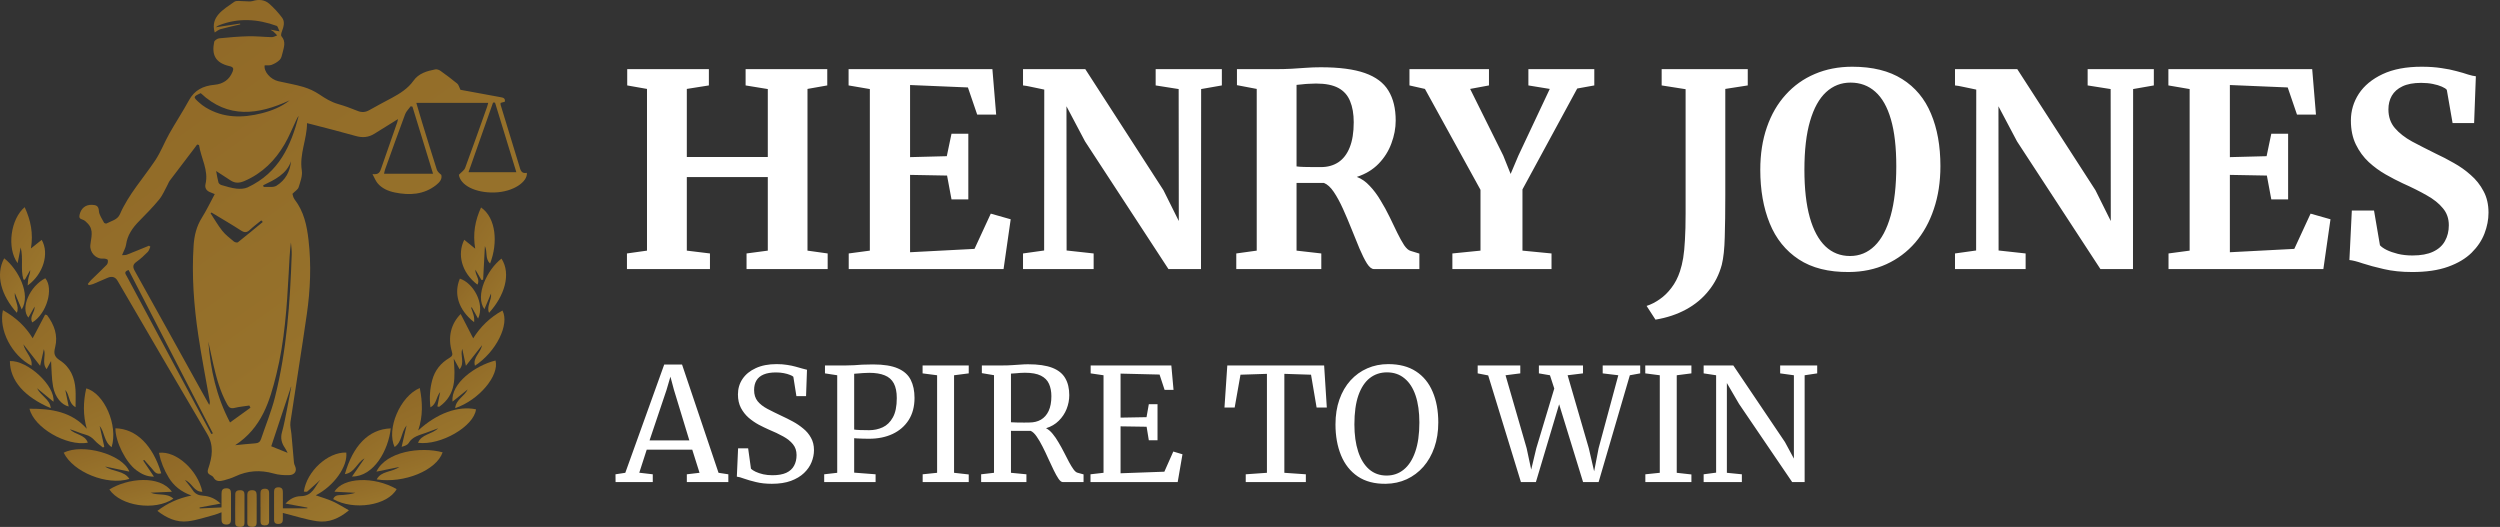 <svg width="223" height="47" viewBox="0 0 223 47" fill="none" xmlns="http://www.w3.org/2000/svg">
<rect x="0" y="0" width="223" height="47" fill="#333333" stroke="none"/>
<path d="M19.152 2.894C18.746 1.486 19.917 0.856 20.897 0.162C21.099 0.018 21.505 0.116 21.817 0.109C22.052 0.104 22.305 0.162 22.517 0.097C23.08 -0.075 23.605 -0.033 24.025 0.34C24.443 0.711 24.825 1.127 25.156 1.568C25.445 1.952 25.295 2.387 25.147 2.802C25.097 2.94 25.035 3.153 25.108 3.236C25.537 3.73 25.314 4.24 25.195 4.746C25.146 4.952 25.095 5.191 24.952 5.337C24.761 5.531 24.495 5.682 24.232 5.785C24.048 5.857 23.814 5.817 23.608 5.826C23.513 6.38 24.116 7.078 24.824 7.244C25.568 7.418 26.331 7.537 27.06 7.755C27.559 7.904 28.052 8.131 28.476 8.416C29.003 8.77 29.522 9.096 30.152 9.277C30.738 9.447 31.313 9.655 31.874 9.885C32.264 10.045 32.591 10.027 32.953 9.818C33.604 9.442 34.277 9.098 34.941 8.74C35.69 8.336 36.397 7.888 36.882 7.2C37.343 6.548 38.074 6.334 38.834 6.188C38.973 6.162 39.171 6.234 39.292 6.321C39.803 6.685 40.306 7.06 40.786 7.458C40.915 7.566 40.953 7.769 41.073 8.01C42.182 8.214 43.4 8.441 44.621 8.663C44.86 8.706 45.092 8.74 45.029 9.076C44.916 9.106 44.791 9.14 44.652 9.177C44.652 9.242 44.639 9.3 44.654 9.349C45.21 11.172 45.773 12.992 46.325 14.816C46.427 15.153 46.476 15.511 46.997 15.419C47.07 16.201 45.815 17.125 44.09 17.169C42.392 17.212 41.065 16.519 40.932 15.59C41.159 15.349 41.411 15.192 41.49 14.98C42.159 13.176 42.795 11.362 43.441 9.551C43.479 9.445 43.505 9.336 43.552 9.176H37.135C37.308 9.761 37.472 10.331 37.646 10.899C38.08 12.309 38.511 13.72 38.962 15.126C39.02 15.305 39.187 15.453 39.365 15.599C39.461 15.989 39.199 16.274 38.899 16.51C37.804 17.367 36.533 17.444 35.201 17.166C34.604 17.041 34.059 16.799 33.678 16.341C33.503 16.131 33.407 15.864 33.225 15.529C33.822 15.606 33.904 15.306 34.01 14.997C34.478 13.627 34.963 12.261 35.44 10.892C35.47 10.806 35.48 10.713 35.5 10.622C34.783 11.068 34.086 11.5 33.391 11.933C32.872 12.256 32.337 12.303 31.732 12.13C30.455 11.766 29.163 11.445 27.877 11.108C27.717 11.066 27.555 11.026 27.386 10.984C27.384 12.423 26.69 13.757 26.921 15.202C26.997 15.682 26.789 16.215 26.638 16.704C26.577 16.901 26.322 17.048 26.085 17.29C26.123 17.394 26.148 17.622 26.273 17.783C27.114 18.868 27.373 20.125 27.52 21.405C27.774 23.611 27.685 25.819 27.37 28.012C26.908 31.231 26.382 34.441 25.906 37.657C25.855 37.998 25.964 38.358 25.995 38.71C26.07 39.556 26.142 40.402 26.22 41.248C26.228 41.342 26.256 41.439 26.298 41.526C26.527 41.982 26.319 42.371 25.773 42.384C25.321 42.395 24.845 42.361 24.415 42.238C23.221 41.899 22.09 41.973 20.978 42.497C20.666 42.644 20.327 42.751 19.989 42.84C19.628 42.936 19.261 42.995 19.04 42.579C18.985 42.476 18.834 42.413 18.719 42.342C18.478 42.195 18.501 42.018 18.58 41.786C18.93 40.755 19.096 39.75 18.483 38.712C15.797 34.166 13.148 29.602 10.486 25.044C10.286 24.7 9.988 24.613 9.594 24.782C9.162 24.968 8.733 25.161 8.298 25.34C8.176 25.39 8.037 25.402 7.906 25.432C7.883 25.397 7.859 25.361 7.836 25.326C7.932 25.21 8.018 25.086 8.126 24.981C8.59 24.526 9.072 24.085 9.52 23.617C9.615 23.518 9.647 23.317 9.612 23.184C9.595 23.118 9.358 23.055 9.229 23.067C8.539 23.128 7.997 22.508 8.058 21.859C8.118 21.221 8.395 20.528 7.835 19.946C7.701 19.806 7.547 19.644 7.369 19.592C7.098 19.511 7.042 19.401 7.097 19.157C7.23 18.579 7.623 18.251 8.205 18.27C8.582 18.282 8.796 18.371 8.821 18.815C8.841 19.171 9.106 19.518 9.279 19.862C9.304 19.91 9.457 19.958 9.505 19.933C9.936 19.704 10.479 19.607 10.694 19.113C11.459 17.349 12.781 15.902 13.845 14.308C14.342 13.563 14.656 12.714 15.097 11.932C15.666 10.923 16.308 9.949 16.862 8.934C17.344 8.052 18.103 7.657 19.128 7.564C19.91 7.494 20.462 7.103 20.744 6.403C20.857 6.123 20.833 5.983 20.462 5.897C19.172 5.601 18.876 4.845 19.107 3.736C19.135 3.605 19.39 3.435 19.555 3.418C20.424 3.33 21.297 3.255 22.171 3.235C22.86 3.219 23.552 3.301 24.243 3.313C24.403 3.316 24.566 3.213 24.727 3.159C24.61 3.038 24.5 2.909 24.371 2.8C24.307 2.746 24.209 2.727 24.14 2.646C24.352 2.686 24.563 2.726 24.938 2.798C24.817 2.562 24.783 2.346 24.675 2.307C22.966 1.688 21.244 1.574 19.519 2.263C19.456 2.287 19.402 2.333 19.237 2.435C20.047 2.311 20.731 2.206 21.414 2.102C21.419 2.127 21.424 2.152 21.428 2.177C20.845 2.314 20.257 2.437 19.681 2.596C19.485 2.65 19.321 2.798 19.158 2.894L19.152 2.894ZM17.752 12.934L17.585 12.891C17.526 12.973 17.469 13.056 17.407 13.136C16.646 14.136 15.882 15.135 15.125 16.137C15.056 16.229 15.024 16.344 14.969 16.445C14.719 16.898 14.527 17.392 14.201 17.791C13.646 18.471 13.02 19.101 12.4 19.733C11.809 20.335 11.36 20.987 11.246 21.82C11.206 22.11 11.034 22.384 10.884 22.761C11.027 22.748 11.19 22.767 11.321 22.716C11.98 22.46 12.633 22.186 13.287 21.918C13.329 21.947 13.37 21.976 13.412 22.005C13.337 22.162 13.3 22.351 13.181 22.47C12.869 22.783 12.543 23.092 12.18 23.35C11.823 23.603 11.833 23.828 12.026 24.174C13.975 27.663 15.906 31.16 17.843 34.654C18.114 35.143 18.389 35.629 18.662 36.116C18.727 35.984 18.724 35.875 18.706 35.769C18.363 33.802 17.976 31.84 17.683 29.867C17.29 27.226 17.095 24.572 17.27 21.901C17.328 21.02 17.523 20.198 18.007 19.423C18.427 18.75 18.767 18.035 19.156 17.313C19.009 17.252 18.904 17.202 18.794 17.164C18.416 17.036 18.25 16.768 18.331 16.424C18.626 15.18 17.924 14.1 17.753 12.934L17.752 12.934ZM38.628 15.498C38.001 13.455 37.395 11.484 36.79 9.513C36.738 9.501 36.686 9.489 36.634 9.477C36.465 9.714 36.234 9.931 36.137 10.191C35.523 11.83 34.939 13.478 34.347 15.123C34.307 15.236 34.29 15.355 34.256 15.498H38.629H38.628ZM44.157 9.153C44.099 9.151 44.041 9.148 43.981 9.147C43.258 11.2 42.534 13.253 41.792 15.358H46.056C45.412 13.256 44.785 11.204 44.157 9.153ZM20.973 39.713C21.567 39.656 22.16 39.586 22.754 39.547C23.041 39.529 23.198 39.422 23.282 39.169C23.694 37.934 24.201 36.72 24.519 35.464C25.583 31.261 25.875 26.971 26.022 22.672C26.034 22.324 25.977 21.972 25.951 21.622C25.839 22.52 25.802 23.415 25.755 24.309C25.592 27.353 25.391 30.397 24.656 33.376C24.064 35.773 23.369 38.149 20.973 39.714L20.973 39.713ZM19.28 15.255C19.356 15.652 19.4 15.969 19.486 16.275C19.513 16.369 19.644 16.476 19.751 16.507C20.191 16.632 20.634 16.775 21.087 16.826C21.415 16.862 21.806 16.846 22.092 16.713C24.906 15.391 25.954 12.974 26.643 10.344C26.554 10.435 26.502 10.545 26.45 10.655C26.098 11.396 25.797 12.162 25.382 12.872C24.553 14.288 23.426 15.445 21.809 16.144C21.355 16.34 20.969 16.36 20.563 16.09C20.169 15.827 19.769 15.572 19.281 15.256L19.28 15.255ZM18.844 38.708C18.893 38.692 18.943 38.675 18.992 38.658C16.485 33.799 13.977 28.939 11.471 24.083C10.995 24.241 11.213 24.459 11.314 24.649C13.038 27.873 14.764 31.097 16.491 34.32C17.275 35.784 18.06 37.245 18.844 38.708ZM25.831 8.953C23.043 10.237 20.351 10.614 17.904 8.309C17.226 8.616 17.214 8.656 17.744 9.13C17.93 9.298 18.133 9.455 18.35 9.587C19.923 10.54 21.62 10.542 23.356 10.101C24.257 9.872 25.109 9.528 25.832 8.954L25.831 8.953ZM22.341 36.368C22.307 36.303 22.273 36.239 22.238 36.173C21.805 36.24 21.364 36.279 20.939 36.381C20.606 36.462 20.441 36.379 20.285 36.102C19.639 34.952 19.306 33.712 19.018 32.457C18.866 31.795 18.727 31.131 18.582 30.468C18.779 32.929 19.275 35.321 20.518 37.684C21.164 37.217 21.752 36.793 22.34 36.369L22.341 36.368ZM23.442 19.801C23.398 19.753 23.352 19.705 23.308 19.658C22.965 19.94 22.604 20.205 22.283 20.506C22.02 20.754 21.816 20.765 21.499 20.562C20.638 20.007 19.748 19.491 18.869 18.958C18.84 18.979 18.81 19 18.781 19.021C19.126 19.546 19.436 20.097 19.829 20.59C20.115 20.949 20.502 21.241 20.863 21.545C20.944 21.613 21.159 21.661 21.217 21.615C21.969 21.021 22.703 20.409 23.441 19.801H23.442ZM25.657 40.395C25.591 40.274 25.523 40.109 25.422 39.965C25.114 39.527 25.005 39.079 25.153 38.552C25.342 37.879 25.464 37.188 25.601 36.503C25.736 35.837 25.854 35.167 25.979 34.499C25.971 34.5 25.965 34.501 25.957 34.502C25.367 36.279 24.777 38.057 24.195 39.807C24.631 39.983 25.137 40.186 25.656 40.395L25.657 40.395ZM23.474 16.529C23.489 16.578 23.505 16.626 23.519 16.675C23.903 16.648 24.375 16.743 24.654 16.572C25.465 16.072 25.874 15.3 25.959 14.382C25.567 15.53 24.517 16.025 23.474 16.529Z" fill="url(#paint0_linear_782_159)"/>
<path d="M41.091 28.007C41.483 28.769 41.84 29.463 42.209 30.179C42.844 29.156 43.703 28.313 44.819 27.698C45.473 28.938 44.254 31.389 42.366 32.621C42.155 31.9 42.862 31.492 43.005 30.786C42.503 31.427 42.069 31.979 41.558 32.631C41.438 32.072 41.346 31.642 41.232 31.109C41.03 31.759 41.476 32.346 40.995 32.939C40.815 32.61 40.661 32.332 40.47 31.982C40.596 33.63 40.727 35.197 39.171 36.288C39.118 36.278 39.066 36.267 39.013 36.256C39.089 35.867 39.164 35.478 39.264 34.969C38.883 35.431 38.968 36.016 38.395 36.339C38.294 35.467 38.346 34.687 38.552 33.913C38.78 33.055 39.303 32.384 40.099 31.918C40.371 31.759 40.383 31.624 40.309 31.371C39.939 30.113 40.194 28.92 41.091 28.008V28.007Z" fill="url(#paint1_linear_782_159)"/>
<path d="M2.915 30.174C3.297 29.447 3.661 28.755 4.024 28.064C4.081 28.078 4.138 28.091 4.195 28.104C4.84 28.966 5.186 29.915 4.92 30.971C4.789 31.489 4.804 31.799 5.344 32.146C6.279 32.749 6.666 33.694 6.733 34.734C6.766 35.236 6.739 35.74 6.739 36.321C6.081 35.949 6.245 35.255 5.824 34.785C5.931 35.308 6.028 35.777 6.127 36.259C5.498 36.113 4.914 35.442 4.736 34.49C4.596 33.743 4.61 32.971 4.555 32.2C4.442 32.408 4.319 32.636 4.16 32.931C3.705 32.352 4.127 31.767 3.915 31.137C3.799 31.652 3.703 32.079 3.579 32.629C3.062 31.968 2.613 31.391 2.081 30.709C2.26 31.443 2.923 31.899 2.813 32.623C1.045 31.696 -0.135 29.427 0.261 27.667C1.404 28.307 2.289 29.131 2.915 30.174Z" fill="url(#paint2_linear_782_159)"/>
<path d="M19.678 44.917C18.98 45.047 18.389 45.158 17.798 45.268C17.803 45.296 17.808 45.324 17.813 45.353C18.445 45.324 19.077 45.294 19.759 45.262C19.759 44.864 19.755 44.455 19.761 44.046C19.765 43.792 19.796 43.562 20.175 43.555C20.55 43.548 20.605 43.756 20.605 44.024C20.605 44.794 20.605 45.563 20.605 46.332C20.605 46.584 20.544 46.787 20.203 46.79C19.853 46.793 19.754 46.605 19.759 46.323C19.762 46.14 19.759 45.957 19.759 45.694C19.516 45.785 19.344 45.865 19.162 45.913C18.368 46.12 17.583 46.398 16.774 46.497C15.751 46.623 14.867 46.21 14.039 45.571C14.92 44.888 15.88 44.452 17.076 44.199C16.143 43.859 15.505 43.34 15.06 42.616C14.631 41.92 14.338 41.182 14.178 40.392C15.709 40.195 17.638 41.928 18.051 43.869C17.275 43.869 17.171 43.092 16.495 42.814C16.772 43.172 17.003 43.431 17.186 43.717C17.403 44.056 17.694 44.189 18.117 44.218C18.671 44.257 19.18 44.449 19.678 44.918V44.917Z" fill="url(#paint3_linear_782_159)"/>
<path d="M25.229 45.753C25.229 45.922 25.233 46.145 25.228 46.367C25.223 46.602 25.113 46.731 24.835 46.737C24.549 46.743 24.447 46.611 24.447 46.375C24.445 45.535 24.442 44.695 24.447 43.855C24.447 43.633 24.531 43.471 24.821 43.467C25.128 43.463 25.229 43.624 25.231 43.87C25.235 44.376 25.233 44.882 25.233 45.344H27.412C27.416 45.323 27.421 45.302 27.424 45.281C26.8 45.165 26.176 45.05 25.468 44.919C25.857 44.493 26.326 44.265 26.805 44.261C27.907 44.252 28.084 43.374 28.582 42.791C28.193 43.145 27.81 43.503 27.409 43.843C27.352 43.891 27.208 43.85 27.104 43.85C27.355 42.039 29.246 40.308 30.888 40.368C31.033 41.602 29.778 43.366 28.163 44.18C28.68 44.362 29.199 44.509 29.682 44.726C30.159 44.941 30.598 45.226 31.125 45.519C30.255 46.245 29.328 46.649 28.265 46.49C27.263 46.341 26.291 46.019 25.23 45.753H25.229Z" fill="url(#paint4_linear_782_159)"/>
<path d="M9.956 39.887C9.255 39.388 9.353 38.565 8.889 37.993C9.027 38.611 9.165 39.229 9.302 39.848C9.264 39.872 9.226 39.896 9.187 39.92C8.945 39.719 8.672 39.541 8.468 39.312C8.239 39.055 8.001 38.873 7.642 38.776C7.163 38.646 6.71 38.436 6.233 38.286C6.674 38.789 7.59 38.744 7.832 39.491C5.93 39.825 3.033 38.153 2.632 36.458C4.591 36.449 6.395 36.723 7.74 38.247C7.398 37.044 7.419 35.849 7.692 34.646C9.304 35.077 10.553 37.946 9.956 39.887Z" fill="url(#paint5_linear_782_159)"/>
<path d="M37.444 34.61C37.697 35.89 37.736 37.12 37.302 38.398C38.974 36.86 40.883 36.173 42.458 36.512C42.291 38.021 39.324 39.756 37.29 39.499C37.581 38.724 38.523 38.758 39.082 38.201C38.671 38.354 38.34 38.48 38.006 38.601C37.422 38.813 36.789 38.937 36.448 39.524C36.351 39.69 36.106 39.782 35.827 39.855C35.965 39.255 36.104 38.654 36.267 37.945C35.758 38.586 35.875 39.411 35.204 39.873C34.445 38.297 35.684 35.349 37.445 34.61H37.444Z" fill="url(#paint6_linear_782_159)"/>
<path d="M42.941 24.968C42.776 24.686 42.61 24.405 42.402 24.053C42.376 24.55 42.858 24.922 42.585 25.387C41.156 24.31 40.774 22.673 41.409 21.387C41.716 21.636 42.007 21.872 42.39 22.183C42.161 20.852 42.378 19.664 42.91 18.506C44.269 19.448 44.42 21.701 43.716 23.503C43.248 23.072 43.503 22.488 43.252 21.948C43.196 23.004 43.146 23.979 43.095 24.954C43.043 24.959 42.992 24.963 42.94 24.968L42.941 24.968Z" fill="url(#paint7_linear_782_159)"/>
<path d="M1.845 22.074C1.743 22.599 1.657 23.037 1.571 23.476C0.586 22.113 0.952 19.532 2.2 18.479C2.746 19.651 2.983 20.834 2.758 22.162C3.122 21.872 3.415 21.637 3.718 21.396C4.42 22.597 3.865 24.463 2.467 25.462C2.498 25.163 2.498 24.955 2.548 24.756C2.603 24.539 2.704 24.333 2.696 24.085C2.537 24.372 2.378 24.659 2.219 24.946C2.176 24.942 2.133 24.938 2.091 24.933C1.815 24.032 2.097 23.079 1.846 22.073L1.845 22.074Z" fill="url(#paint8_linear_782_159)"/>
<path d="M9.374 41.615C10.088 42.108 11.058 41.96 11.54 42.719C9.545 43.337 6.531 42.112 5.682 40.383C7.345 39.522 10.945 40.52 11.537 42.068C10.809 41.915 10.121 41.771 9.374 41.614L9.374 41.615Z" fill="url(#paint9_linear_782_159)"/>
<path d="M35.626 41.651C34.884 41.802 34.253 41.931 33.574 42.071C34.439 40.259 37.532 39.822 39.481 40.347C38.935 41.944 36.076 43.136 33.602 42.765C33.995 41.992 34.934 42.144 35.626 41.651Z" fill="url(#paint10_linear_782_159)"/>
<path d="M13.44 43.948C14.086 44.233 14.881 43.935 15.466 44.483C13.817 45.602 10.758 45.145 9.757 43.662C11.384 42.65 14.249 42.351 15.333 43.863C14.674 43.892 14.057 43.92 13.439 43.947L13.44 43.948Z" fill="url(#paint11_linear_782_159)"/>
<path d="M35.38 43.631C34.564 45.094 31.567 45.559 29.72 44.523C29.879 44.086 30.299 44.189 30.64 44.147C30.989 44.105 31.34 44.079 31.7 43.957C31.085 43.925 30.47 43.893 29.834 43.861C30.587 42.57 33.391 42.469 35.38 43.631Z" fill="url(#paint12_linear_782_159)"/>
<path d="M10.298 38.203C12.149 38.248 13.625 39.706 14.382 42.221C13.907 42.37 13.747 42.015 13.525 41.772C13.3 41.526 13.083 41.273 12.862 41.024C12.83 41.043 12.799 41.061 12.766 41.08C13.077 41.541 13.387 42.002 13.734 42.517C13.071 42.524 12.609 42.265 12.175 41.953C11.23 41.273 10.275 39.37 10.298 38.203Z" fill="url(#paint13_linear_782_159)"/>
<path d="M34.854 38.211C34.654 40.122 33.366 42.518 31.399 42.507C31.766 41.975 32.114 41.471 32.517 40.887C31.806 41.289 31.654 42.156 30.764 42.292C31.473 39.793 32.853 38.283 34.854 38.211Z" fill="url(#paint14_linear_782_159)"/>
<path d="M40.602 36.409C40.671 35.624 41.451 35.347 41.716 34.735C41.275 35.09 40.834 35.447 40.366 35.824C40.198 34.198 42.386 32.606 44.201 32.157C44.554 33.494 42.741 35.679 40.602 36.408V36.409Z" fill="url(#paint15_linear_782_159)"/>
<path d="M4.529 36.41C2.169 35.397 0.895 33.958 0.882 32.207C2.438 32.119 4.949 34.408 4.768 35.834C4.288 35.439 3.842 35.073 3.305 34.63C3.642 35.331 4.457 35.606 4.528 36.41H4.529Z" fill="url(#paint16_linear_782_159)"/>
<path d="M44.732 23.067C45.619 24.445 44.988 26.416 43.622 27.904C43.374 27.306 43.869 26.817 43.802 26.176C43.582 26.694 43.4 27.124 43.207 27.581C42.331 26.34 43.487 24.02 44.732 23.067Z" fill="url(#paint17_linear_782_159)"/>
<path d="M0.375 23.04C1.601 23.994 2.785 26.238 1.938 27.6C1.73 27.107 1.542 26.661 1.318 26.13C1.254 26.78 1.763 27.289 1.502 27.9C0.101 26.346 -0.424 24.517 0.375 23.04Z" fill="url(#paint18_linear_782_159)"/>
<path d="M2.881 28.762C2.593 28.245 3.127 27.852 3.088 27.347C2.895 27.689 2.716 28.005 2.533 28.328C1.801 27.483 2.657 25.522 4.04 24.821C4.812 25.74 4.164 27.989 2.88 28.762H2.881Z" fill="url(#paint19_linear_782_159)"/>
<path d="M42.646 28.419C42.431 28.034 42.259 27.727 42.088 27.42C42.064 27.428 42.041 27.436 42.017 27.443C42.092 27.66 42.183 27.872 42.24 28.092C42.293 28.301 42.312 28.519 42.291 28.738C40.855 27.615 40.466 26.146 41.021 24.854C42.189 25.228 43.272 27.048 42.646 28.419Z" fill="url(#paint20_linear_782_159)"/>
<path d="M21.808 45.394C21.808 45.807 21.807 46.22 21.808 46.633C21.808 46.868 21.722 46.995 21.43 47C21.141 47.005 20.984 46.913 20.982 46.648C20.976 45.794 20.975 44.941 20.985 44.087C20.987 43.825 21.152 43.718 21.438 43.726C21.73 43.733 21.806 43.888 21.807 44.114C21.81 44.541 21.807 44.968 21.807 45.395L21.808 45.394Z" fill="url(#paint21_linear_782_159)"/>
<path d="M22.894 45.394C22.894 45.806 22.898 46.217 22.893 46.629C22.89 46.856 22.801 46.996 22.511 46.998C22.227 47 22.063 46.909 22.061 46.642C22.055 45.805 22.054 44.967 22.059 44.129C22.061 43.888 22.167 43.733 22.471 43.726C22.782 43.719 22.886 43.874 22.891 44.116C22.901 44.541 22.894 44.967 22.894 45.394Z" fill="url(#paint22_linear_782_159)"/>
<path d="M23.235 45.242C23.235 44.83 23.235 44.419 23.235 44.007C23.235 43.767 23.305 43.596 23.621 43.593C23.913 43.589 24.003 43.748 24.005 43.967C24.012 44.818 24.011 45.67 24.005 46.521C24.003 46.761 23.863 46.875 23.592 46.867C23.335 46.86 23.239 46.74 23.239 46.519C23.239 46.094 23.239 45.668 23.239 45.242C23.237 45.242 23.235 45.242 23.234 45.242H23.235Z" fill="url(#paint23_linear_782_159)"/>
<path d="M57.712 22.356V7.932L55.948 7.62V6.168H63.232V7.62L61.264 7.932V14.004H68.488V7.944L66.508 7.62V6.168H73.792V7.62L72.028 7.932V22.356L73.828 22.608V24H66.592V22.608L68.488 22.356V15.792H61.264V22.356L63.328 22.608V24H55.924V22.608L57.712 22.356ZM77.59 22.356V7.944L75.694 7.62V6.168H88.522L88.858 10.224H87.166L86.338 7.8L81.178 7.584V14.016L84.454 13.932L84.874 11.928H86.374V17.784H84.874L84.478 15.66L81.178 15.6V22.5L86.926 22.2L88.378 19.056L90.154 19.56L89.518 24H75.706V22.608L77.59 22.356ZM91.253 24V22.608L93.137 22.344L93.149 7.992C92.949 7.944 92.741 7.9 92.525 7.86C92.317 7.812 92.105 7.768 91.889 7.728C91.681 7.68 91.469 7.644 91.253 7.62V6.168H96.809L103.781 16.968L105.149 19.716L105.137 7.944L103.085 7.62V6.168H108.989V7.62L107.141 7.944L107.129 24H104.225L96.785 12.612L95.129 9.48L95.141 22.344L97.553 22.608V24H91.253ZM110.276 24V22.608L112.1 22.356V7.932L110.336 7.596V6.168H113.792C114.312 6.168 114.788 6.156 115.22 6.132C115.66 6.1 116.084 6.072 116.492 6.048C116.908 6.016 117.348 6 117.812 6C119.46 6 120.772 6.172 121.748 6.516C122.724 6.86 123.424 7.384 123.848 8.088C124.28 8.792 124.496 9.68 124.496 10.752C124.496 11.432 124.368 12.112 124.112 12.792C123.864 13.472 123.484 14.076 122.972 14.604C122.46 15.132 121.812 15.524 121.028 15.78C121.452 15.94 121.836 16.208 122.18 16.584C122.532 16.952 122.852 17.38 123.14 17.868C123.436 18.348 123.708 18.844 123.956 19.356C124.204 19.86 124.432 20.332 124.64 20.772C124.856 21.212 125.06 21.58 125.252 21.876C125.452 22.164 125.644 22.332 125.828 22.38L126.608 22.62V24H122.552C122.352 24 122.144 23.832 121.928 23.496C121.72 23.16 121.5 22.72 121.268 22.176C121.044 21.632 120.808 21.052 120.56 20.436C120.312 19.812 120.056 19.208 119.792 18.624C119.528 18.04 119.256 17.54 118.976 17.124C118.696 16.708 118.404 16.44 118.1 16.32C117.94 16.32 117.744 16.32 117.512 16.32C117.288 16.32 117.056 16.32 116.816 16.32C116.584 16.32 116.364 16.32 116.156 16.32C115.948 16.32 115.78 16.32 115.652 16.32V22.356L117.86 22.608V24H110.276ZM117.836 14.904C118.428 14.904 118.944 14.76 119.384 14.472C119.824 14.176 120.16 13.736 120.392 13.152C120.632 12.56 120.752 11.812 120.752 10.908C120.752 10.164 120.644 9.536 120.428 9.024C120.22 8.504 119.872 8.112 119.384 7.848C118.896 7.584 118.232 7.452 117.392 7.452C117.16 7.452 116.94 7.46 116.732 7.476C116.524 7.484 116.328 7.5 116.144 7.524C115.968 7.54 115.804 7.556 115.652 7.572V14.844C115.812 14.868 116.036 14.884 116.324 14.892C116.62 14.9 116.912 14.904 117.2 14.904C117.488 14.904 117.7 14.904 117.836 14.904ZM132.06 22.356V16.932L127.104 7.932L125.724 7.62V6.168H132.816V7.62L131.136 7.932L134.088 13.872L134.748 15.516L135.444 13.872L138.24 7.932L136.332 7.62V6.168H142.212V7.62L140.688 7.896L135.804 16.896V22.356L138.396 22.608V24H129.552V22.608L132.06 22.356ZM146.876 27.288C147.276 27.16 147.668 26.96 148.052 26.688C148.436 26.424 148.784 26.084 149.096 25.668C149.416 25.252 149.668 24.764 149.852 24.204C149.972 23.844 150.068 23.448 150.14 23.016C150.212 22.576 150.264 22.04 150.296 21.408C150.336 20.768 150.356 19.98 150.356 19.044V7.956L148.22 7.62V6.168H155.9V7.62L153.896 7.932V17.412C153.896 18.868 153.88 20.112 153.848 21.144C153.824 22.176 153.736 23 153.584 23.616C153.352 24.48 152.964 25.248 152.42 25.92C151.884 26.6 151.212 27.16 150.404 27.6C149.596 28.04 148.684 28.344 147.668 28.512L146.876 27.288ZM164.925 24.264C163.109 24.28 161.617 23.904 160.449 23.136C159.281 22.368 158.417 21.296 157.857 19.92C157.297 18.544 157.017 16.952 157.017 15.144C157.017 13.744 157.213 12.48 157.605 11.352C157.997 10.216 158.557 9.248 159.285 8.448C160.013 7.64 160.877 7.024 161.877 6.6C162.885 6.168 164.001 5.952 165.225 5.952C167.033 5.952 168.517 6.32 169.677 7.056C170.837 7.784 171.693 8.812 172.245 10.14C172.805 11.46 173.085 13.02 173.085 14.82C173.085 16.22 172.889 17.496 172.497 18.648C172.113 19.8 171.561 20.796 170.841 21.636C170.121 22.468 169.261 23.112 168.261 23.568C167.261 24.024 166.149 24.256 164.925 24.264ZM165.021 22.836C165.869 22.836 166.601 22.536 167.217 21.936C167.833 21.336 168.309 20.44 168.645 19.248C168.981 18.056 169.149 16.584 169.149 14.832C169.149 13.136 168.989 11.74 168.669 10.644C168.349 9.54 167.885 8.72 167.277 8.184C166.669 7.64 165.933 7.368 165.069 7.368C164.229 7.368 163.501 7.652 162.885 8.22C162.269 8.788 161.793 9.648 161.457 10.8C161.121 11.944 160.953 13.392 160.953 15.144C160.953 16.832 161.113 18.248 161.433 19.392C161.753 20.528 162.217 21.388 162.825 21.972C163.433 22.548 164.165 22.836 165.021 22.836ZM174.386 24V22.608L176.27 22.344L176.282 7.992C176.082 7.944 175.874 7.9 175.658 7.86C175.45 7.812 175.238 7.768 175.022 7.728C174.814 7.68 174.602 7.644 174.386 7.62V6.168H179.942L186.914 16.968L188.282 19.716L188.27 7.944L186.218 7.62V6.168H192.122V7.62L190.274 7.944L190.262 24H187.358L179.918 12.612L178.262 9.48L178.274 22.344L180.686 22.608V24H174.386ZM195.316 22.356V7.944L193.42 7.62V6.168H206.248L206.584 10.224H204.892L204.064 7.8L198.904 7.584V14.016L202.18 13.932L202.6 11.928H204.1V17.784H202.6L202.204 15.66L198.904 15.6V22.5L204.652 22.2L206.104 19.056L207.88 19.56L207.244 24H193.432V22.608L195.316 22.356ZM215.171 24.264C214.219 24.264 213.371 24.176 212.627 24C211.891 23.832 211.267 23.664 210.755 23.496C210.243 23.32 209.847 23.22 209.567 23.196L209.783 18.78H211.763L212.291 21.876C212.419 22.02 212.619 22.16 212.891 22.296C213.171 22.432 213.503 22.548 213.887 22.644C214.279 22.74 214.715 22.788 215.195 22.788C215.947 22.788 216.559 22.676 217.031 22.452C217.511 22.228 217.863 21.912 218.087 21.504C218.319 21.096 218.435 20.624 218.435 20.088C218.435 19.496 218.259 18.992 217.907 18.576C217.563 18.152 217.083 17.768 216.467 17.424C215.851 17.072 215.131 16.712 214.307 16.344C213.843 16.128 213.343 15.868 212.807 15.564C212.271 15.26 211.767 14.892 211.295 14.46C210.823 14.02 210.439 13.496 210.143 12.888C209.847 12.28 209.699 11.568 209.699 10.752C209.699 9.888 209.935 9.092 210.407 8.364C210.887 7.636 211.595 7.052 212.531 6.612C213.467 6.172 214.627 5.952 216.011 5.952C216.659 5.952 217.243 5.992 217.763 6.072C218.283 6.144 218.739 6.236 219.131 6.348C219.531 6.452 219.871 6.552 220.151 6.648C220.439 6.736 220.671 6.788 220.847 6.804L220.691 10.98H218.771L218.255 8.016C218.183 7.92 218.035 7.824 217.811 7.728C217.595 7.632 217.327 7.552 217.007 7.488C216.695 7.424 216.347 7.392 215.963 7.392C215.283 7.392 214.727 7.496 214.295 7.704C213.871 7.904 213.555 8.184 213.347 8.544C213.147 8.896 213.047 9.3 213.047 9.756C213.047 10.42 213.239 10.976 213.623 11.424C214.007 11.872 214.519 12.272 215.159 12.624C215.807 12.968 216.519 13.332 217.295 13.716C217.799 13.948 218.323 14.22 218.867 14.532C219.419 14.836 219.927 15.196 220.391 15.612C220.863 16.02 221.243 16.5 221.531 17.052C221.827 17.596 221.975 18.236 221.975 18.972C221.975 19.588 221.855 20.208 221.615 20.832C221.375 21.456 220.991 22.028 220.463 22.548C219.935 23.068 219.235 23.484 218.363 23.796C217.491 24.108 216.427 24.264 215.171 24.264Z" fill="white"/>
<path d="M55.777 42.174L59.249 32.514H60.838L64.093 42.174L64.968 42.307V43H61.265V42.307L62.399 42.174L61.748 40.109H57.688L57.023 42.167L58.227 42.307V43H54.909L54.902 42.307L55.777 42.174ZM61.489 39.283L60.11 34.754L59.802 33.599L59.452 34.789L57.94 39.283H61.489ZM68.848 43.154C68.321 43.154 67.85 43.103 67.434 43C67.024 42.902 66.674 42.802 66.384 42.699C66.1 42.592 65.88 42.531 65.726 42.517L65.838 39.99H66.734L66.986 41.81C67.08 41.903 67.22 41.994 67.406 42.083C67.598 42.172 67.822 42.246 68.078 42.307C68.335 42.363 68.608 42.391 68.897 42.391C69.406 42.391 69.819 42.319 70.136 42.174C70.454 42.025 70.685 41.815 70.829 41.544C70.979 41.273 71.053 40.956 71.053 40.592C71.053 40.209 70.946 39.887 70.731 39.626C70.517 39.36 70.225 39.127 69.856 38.926C69.488 38.721 69.065 38.52 68.589 38.324C68.305 38.198 68.001 38.051 67.679 37.883C67.362 37.71 67.061 37.503 66.776 37.26C66.496 37.013 66.268 36.721 66.09 36.385C65.913 36.044 65.824 35.643 65.824 35.181C65.824 34.663 65.962 34.201 66.237 33.795C66.513 33.389 66.907 33.069 67.42 32.836C67.934 32.598 68.552 32.479 69.275 32.479C69.616 32.479 69.929 32.502 70.213 32.549C70.498 32.591 70.755 32.645 70.983 32.71C71.212 32.771 71.41 32.827 71.578 32.878C71.746 32.929 71.882 32.964 71.984 32.983L71.9 35.335H71.039L70.766 33.606C70.71 33.55 70.608 33.494 70.458 33.438C70.309 33.377 70.127 33.326 69.912 33.284C69.702 33.242 69.471 33.221 69.219 33.221C68.776 33.221 68.41 33.282 68.12 33.403C67.831 33.524 67.616 33.702 67.476 33.935C67.336 34.168 67.266 34.453 67.266 34.789C67.266 35.195 67.371 35.529 67.581 35.79C67.791 36.047 68.081 36.273 68.449 36.469C68.823 36.665 69.247 36.875 69.723 37.099C70.05 37.248 70.381 37.414 70.717 37.596C71.053 37.778 71.364 37.988 71.648 38.226C71.938 38.459 72.169 38.735 72.341 39.052C72.519 39.365 72.607 39.731 72.607 40.151C72.607 40.51 72.535 40.87 72.39 41.229C72.246 41.584 72.022 41.906 71.718 42.195C71.415 42.484 71.025 42.718 70.549 42.895C70.073 43.068 69.506 43.154 68.848 43.154ZM74.68 42.174V33.473L73.588 33.305V32.598H75.45C75.73 32.598 75.977 32.591 76.192 32.577C76.411 32.558 76.647 32.542 76.899 32.528C77.156 32.514 77.48 32.507 77.872 32.507C78.819 32.507 79.561 32.626 80.098 32.864C80.635 33.097 81.015 33.438 81.239 33.886C81.463 34.329 81.575 34.866 81.575 35.496C81.575 36.261 81.402 36.917 81.057 37.463C80.712 38.004 80.233 38.42 79.622 38.709C79.01 38.994 78.311 39.136 77.522 39.136C77.359 39.136 77.179 39.134 76.983 39.129C76.791 39.124 76.621 39.117 76.472 39.108C76.327 39.099 76.234 39.092 76.192 39.087V42.16L78.103 42.307V43H73.518V42.307L74.68 42.174ZM76.192 38.317C76.308 38.336 76.481 38.35 76.71 38.359C76.943 38.368 77.216 38.373 77.529 38.373C77.963 38.373 78.367 38.287 78.74 38.114C79.113 37.941 79.414 37.647 79.643 37.232C79.876 36.817 79.993 36.243 79.993 35.51C79.993 34.964 79.904 34.525 79.727 34.194C79.549 33.863 79.279 33.625 78.915 33.48C78.551 33.331 78.091 33.256 77.536 33.256C77.331 33.256 77.146 33.263 76.983 33.277C76.824 33.286 76.68 33.298 76.549 33.312C76.423 33.326 76.304 33.335 76.192 33.34V38.317ZM83.59 42.174V33.473L82.295 33.305V32.598H86.411V33.305L85.102 33.473V42.174L86.411 42.321V43H82.302V42.307L83.59 42.174ZM87.518 43V42.307L88.666 42.174V33.466L87.581 33.284V32.598H89.415C89.737 32.598 90.031 32.589 90.297 32.57C90.567 32.551 90.815 32.535 91.039 32.521C91.267 32.502 91.487 32.493 91.697 32.493C92.607 32.493 93.33 32.598 93.867 32.808C94.403 33.018 94.788 33.328 95.022 33.739C95.26 34.145 95.379 34.649 95.379 35.251C95.379 35.671 95.299 36.082 95.141 36.483C94.982 36.88 94.749 37.23 94.441 37.533C94.138 37.836 93.76 38.058 93.307 38.198C93.512 38.301 93.708 38.466 93.895 38.695C94.082 38.919 94.259 39.178 94.427 39.472C94.6 39.761 94.763 40.058 94.917 40.361C95.071 40.664 95.218 40.949 95.358 41.215C95.498 41.476 95.631 41.693 95.757 41.866C95.883 42.039 96.002 42.139 96.114 42.167L96.653 42.314V43H94.798C94.681 43 94.555 42.902 94.42 42.706C94.284 42.505 94.14 42.246 93.986 41.929C93.832 41.607 93.671 41.264 93.503 40.9C93.34 40.531 93.169 40.174 92.992 39.829C92.819 39.484 92.644 39.185 92.467 38.933C92.294 38.681 92.119 38.515 91.942 38.436C91.839 38.436 91.704 38.436 91.536 38.436C91.368 38.436 91.193 38.436 91.011 38.436C90.829 38.436 90.661 38.436 90.507 38.436C90.358 38.431 90.248 38.429 90.178 38.429V42.174L91.557 42.307V43H87.518ZM91.83 37.687C92.217 37.687 92.558 37.603 92.852 37.435C93.146 37.262 93.374 37.003 93.538 36.658C93.701 36.308 93.783 35.869 93.783 35.342C93.783 34.922 93.713 34.556 93.573 34.243C93.433 33.926 93.19 33.681 92.845 33.508C92.504 33.335 92.031 33.249 91.424 33.249C91.293 33.249 91.158 33.254 91.018 33.263C90.878 33.272 90.736 33.284 90.591 33.298C90.451 33.307 90.313 33.317 90.178 33.326V37.666C90.313 37.675 90.49 37.682 90.71 37.687C90.934 37.692 91.151 37.694 91.361 37.694C91.576 37.689 91.732 37.687 91.83 37.687ZM98.435 42.174V33.473L97.287 33.305V32.598H104.483L104.679 34.775H103.881L103.433 33.41L99.954 33.326V37.253L102.271 37.211L102.474 36.056H103.251V39.269H102.474L102.278 38.065L99.954 38.03V42.216L103.86 42.076L104.658 40.277L105.477 40.522L105.05 43H97.273V42.307L98.435 42.174ZM113.01 42.174V33.347L110.651 33.424L110.133 36.35H109.223L109.475 32.598H118.113L118.351 36.35H117.441L116.944 33.424L114.564 33.347V42.174L116.482 42.307V43H111.12V42.307L113.01 42.174ZM123.619 43.154C122.621 43.168 121.788 42.951 121.12 42.503C120.453 42.05 119.954 41.423 119.622 40.62C119.291 39.817 119.125 38.896 119.125 37.855C119.125 37.034 119.242 36.294 119.475 35.636C119.709 34.973 120.038 34.406 120.462 33.935C120.892 33.464 121.391 33.104 121.96 32.857C122.534 32.605 123.157 32.479 123.829 32.479C124.819 32.479 125.642 32.694 126.3 33.123C126.963 33.552 127.46 34.159 127.791 34.943C128.127 35.722 128.295 36.637 128.295 37.687C128.295 38.504 128.179 39.246 127.945 39.913C127.712 40.58 127.385 41.154 126.965 41.635C126.545 42.111 126.051 42.482 125.481 42.748C124.912 43.009 124.291 43.145 123.619 43.154ZM123.682 42.419C124.27 42.419 124.781 42.242 125.215 41.887C125.654 41.532 125.995 41.005 126.237 40.305C126.485 39.6 126.608 38.728 126.608 37.687C126.608 36.754 126.496 35.953 126.272 35.286C126.048 34.619 125.719 34.108 125.285 33.753C124.856 33.394 124.333 33.214 123.717 33.214C123.134 33.214 122.623 33.384 122.184 33.725C121.75 34.066 121.412 34.579 121.169 35.265C120.931 35.951 120.812 36.814 120.812 37.855C120.812 38.784 120.924 39.591 121.148 40.277C121.372 40.958 121.697 41.486 122.121 41.859C122.551 42.232 123.071 42.419 123.682 42.419ZM131.809 33.305V32.598H135.61V33.305L134.294 33.473L136.177 39.983L136.583 41.887L137.038 39.983L138.641 34.656L138.256 33.473L137.269 33.305V32.598H141.203V33.305L139.831 33.473L141.721 39.983L142.197 42.041L142.596 39.983L144.353 33.473L142.96 33.305V32.598H146.306V33.305L145.382 33.473L142.596 43H141.21L139.075 36.063L137.003 43H135.666L132.747 33.487L131.809 33.305ZM148.053 42.174V33.473L146.758 33.305V32.598H150.874V33.305L149.565 33.473V42.174L150.874 42.321V43H146.765V42.307L148.053 42.174ZM151.965 43V42.307L153.078 42.16V33.473C152.957 33.45 152.833 33.431 152.707 33.417C152.581 33.398 152.458 33.38 152.336 33.361C152.215 33.342 152.091 33.324 151.965 33.305V32.598H154.611L159.217 39.43L160.015 40.907V33.473L158.79 33.305V32.598H162.094V33.305L160.974 33.473V43H159.861L155.122 36.028L154.037 34.166V42.174L155.374 42.307V43H151.965Z" fill="white"/>
<defs>
<linearGradient id="paint0_linear_782_159" x1="14.765" y1="2.419" x2="40.875" y2="39.159" gradientUnits="userSpaceOnUse">
<stop stop-color="#906927"/>
<stop offset="1" stop-color="#9A762D"/>
</linearGradient>
<linearGradient id="paint1_linear_782_159" x1="39.626" y1="28.185" x2="45.13" y2="34.593" gradientUnits="userSpaceOnUse">
<stop stop-color="#906927"/>
<stop offset="1" stop-color="#9A762D"/>
</linearGradient>
<linearGradient id="paint2_linear_782_159" x1="1.448" y1="28.155" x2="6.971" y2="34.493" gradientUnits="userSpaceOnUse">
<stop stop-color="#906927"/>
<stop offset="1" stop-color="#9A762D"/>
</linearGradient>
<linearGradient id="paint3_linear_782_159" x1="15.304" y1="40.738" x2="19.071" y2="46.57" gradientUnits="userSpaceOnUse">
<stop stop-color="#906927"/>
<stop offset="1" stop-color="#9A762D"/>
</linearGradient>
<linearGradient id="paint4_linear_782_159" x1="25.731" y1="40.726" x2="29.435" y2="46.6" gradientUnits="userSpaceOnUse">
<stop stop-color="#906927"/>
<stop offset="1" stop-color="#9A762D"/>
</linearGradient>
<linearGradient id="paint5_linear_782_159" x1="4.072" y1="34.943" x2="6.676" y2="40.525" gradientUnits="userSpaceOnUse">
<stop stop-color="#906927"/>
<stop offset="1" stop-color="#9A762D"/>
</linearGradient>
<linearGradient id="paint6_linear_782_159" x1="36.417" y1="34.907" x2="39.011" y2="40.482" gradientUnits="userSpaceOnUse">
<stop stop-color="#906927"/>
<stop offset="1" stop-color="#9A762D"/>
</linearGradient>
<linearGradient id="paint7_linear_782_159" x1="41.693" y1="18.894" x2="45.777" y2="21.601" gradientUnits="userSpaceOnUse">
<stop stop-color="#906927"/>
<stop offset="1" stop-color="#9A762D"/>
</linearGradient>
<linearGradient id="paint8_linear_782_159" x1="1.588" y1="18.872" x2="5.707" y2="21.562" gradientUnits="userSpaceOnUse">
<stop stop-color="#906927"/>
<stop offset="1" stop-color="#9A762D"/>
</linearGradient>
<linearGradient id="paint9_linear_782_159" x1="6.81" y1="40.224" x2="7.858" y2="43.52" gradientUnits="userSpaceOnUse">
<stop stop-color="#906927"/>
<stop offset="1" stop-color="#9A762D"/>
</linearGradient>
<linearGradient id="paint10_linear_782_159" x1="34.712" y1="40.292" x2="35.671" y2="43.473" gradientUnits="userSpaceOnUse">
<stop stop-color="#906927"/>
<stop offset="1" stop-color="#9A762D"/>
</linearGradient>
<linearGradient id="paint11_linear_782_159" x1="10.857" y1="42.945" x2="11.588" y2="45.703" gradientUnits="userSpaceOnUse">
<stop stop-color="#906927"/>
<stop offset="1" stop-color="#9A762D"/>
</linearGradient>
<linearGradient id="paint12_linear_782_159" x1="30.81" y1="42.95" x2="31.529" y2="45.672" gradientUnits="userSpaceOnUse">
<stop stop-color="#906927"/>
<stop offset="1" stop-color="#9A762D"/>
</linearGradient>
<linearGradient id="paint13_linear_782_159" x1="11.084" y1="38.446" x2="13.694" y2="42.183" gradientUnits="userSpaceOnUse">
<stop stop-color="#906927"/>
<stop offset="1" stop-color="#9A762D"/>
</linearGradient>
<linearGradient id="paint14_linear_782_159" x1="31.551" y1="38.453" x2="34.145" y2="42.188" gradientUnits="userSpaceOnUse">
<stop stop-color="#906927"/>
<stop offset="1" stop-color="#9A762D"/>
</linearGradient>
<linearGradient id="paint15_linear_782_159" x1="41.106" y1="32.397" x2="43.708" y2="35.995" gradientUnits="userSpaceOnUse">
<stop stop-color="#906927"/>
<stop offset="1" stop-color="#9A762D"/>
</linearGradient>
<linearGradient id="paint16_linear_782_159" x1="1.632" y1="32.442" x2="4.195" y2="36.031" gradientUnits="userSpaceOnUse">
<stop stop-color="#906927"/>
<stop offset="1" stop-color="#9A762D"/>
</linearGradient>
<linearGradient id="paint17_linear_782_159" x1="43.332" y1="23.339" x2="46.262" y2="25.393" gradientUnits="userSpaceOnUse">
<stop stop-color="#906927"/>
<stop offset="1" stop-color="#9A762D"/>
</linearGradient>
<linearGradient id="paint18_linear_782_159" x1="0.428" y1="23.314" x2="3.36" y2="25.343" gradientUnits="userSpaceOnUse">
<stop stop-color="#906927"/>
<stop offset="1" stop-color="#9A762D"/>
</linearGradient>
<linearGradient id="paint19_linear_782_159" x1="2.671" y1="25.044" x2="5.154" y2="27.052" gradientUnits="userSpaceOnUse">
<stop stop-color="#906927"/>
<stop offset="1" stop-color="#9A762D"/>
</linearGradient>
<linearGradient id="paint20_linear_782_159" x1="41.174" y1="25.073" x2="43.614" y2="27.021" gradientUnits="userSpaceOnUse">
<stop stop-color="#906927"/>
<stop offset="1" stop-color="#9A762D"/>
</linearGradient>
<linearGradient id="paint21_linear_782_159" x1="21.138" y1="43.91" x2="22.549" y2="44.452" gradientUnits="userSpaceOnUse">
<stop stop-color="#906927"/>
<stop offset="1" stop-color="#9A762D"/>
</linearGradient>
<linearGradient id="paint22_linear_782_159" x1="22.217" y1="43.91" x2="23.641" y2="44.463" gradientUnits="userSpaceOnUse">
<stop stop-color="#906927"/>
<stop offset="1" stop-color="#9A762D"/>
</linearGradient>
<linearGradient id="paint23_linear_782_159" x1="23.384" y1="43.777" x2="24.723" y2="44.257" gradientUnits="userSpaceOnUse">
<stop stop-color="#906927"/>
<stop offset="1" stop-color="#9A762D"/>
</linearGradient>
</defs>
</svg>
